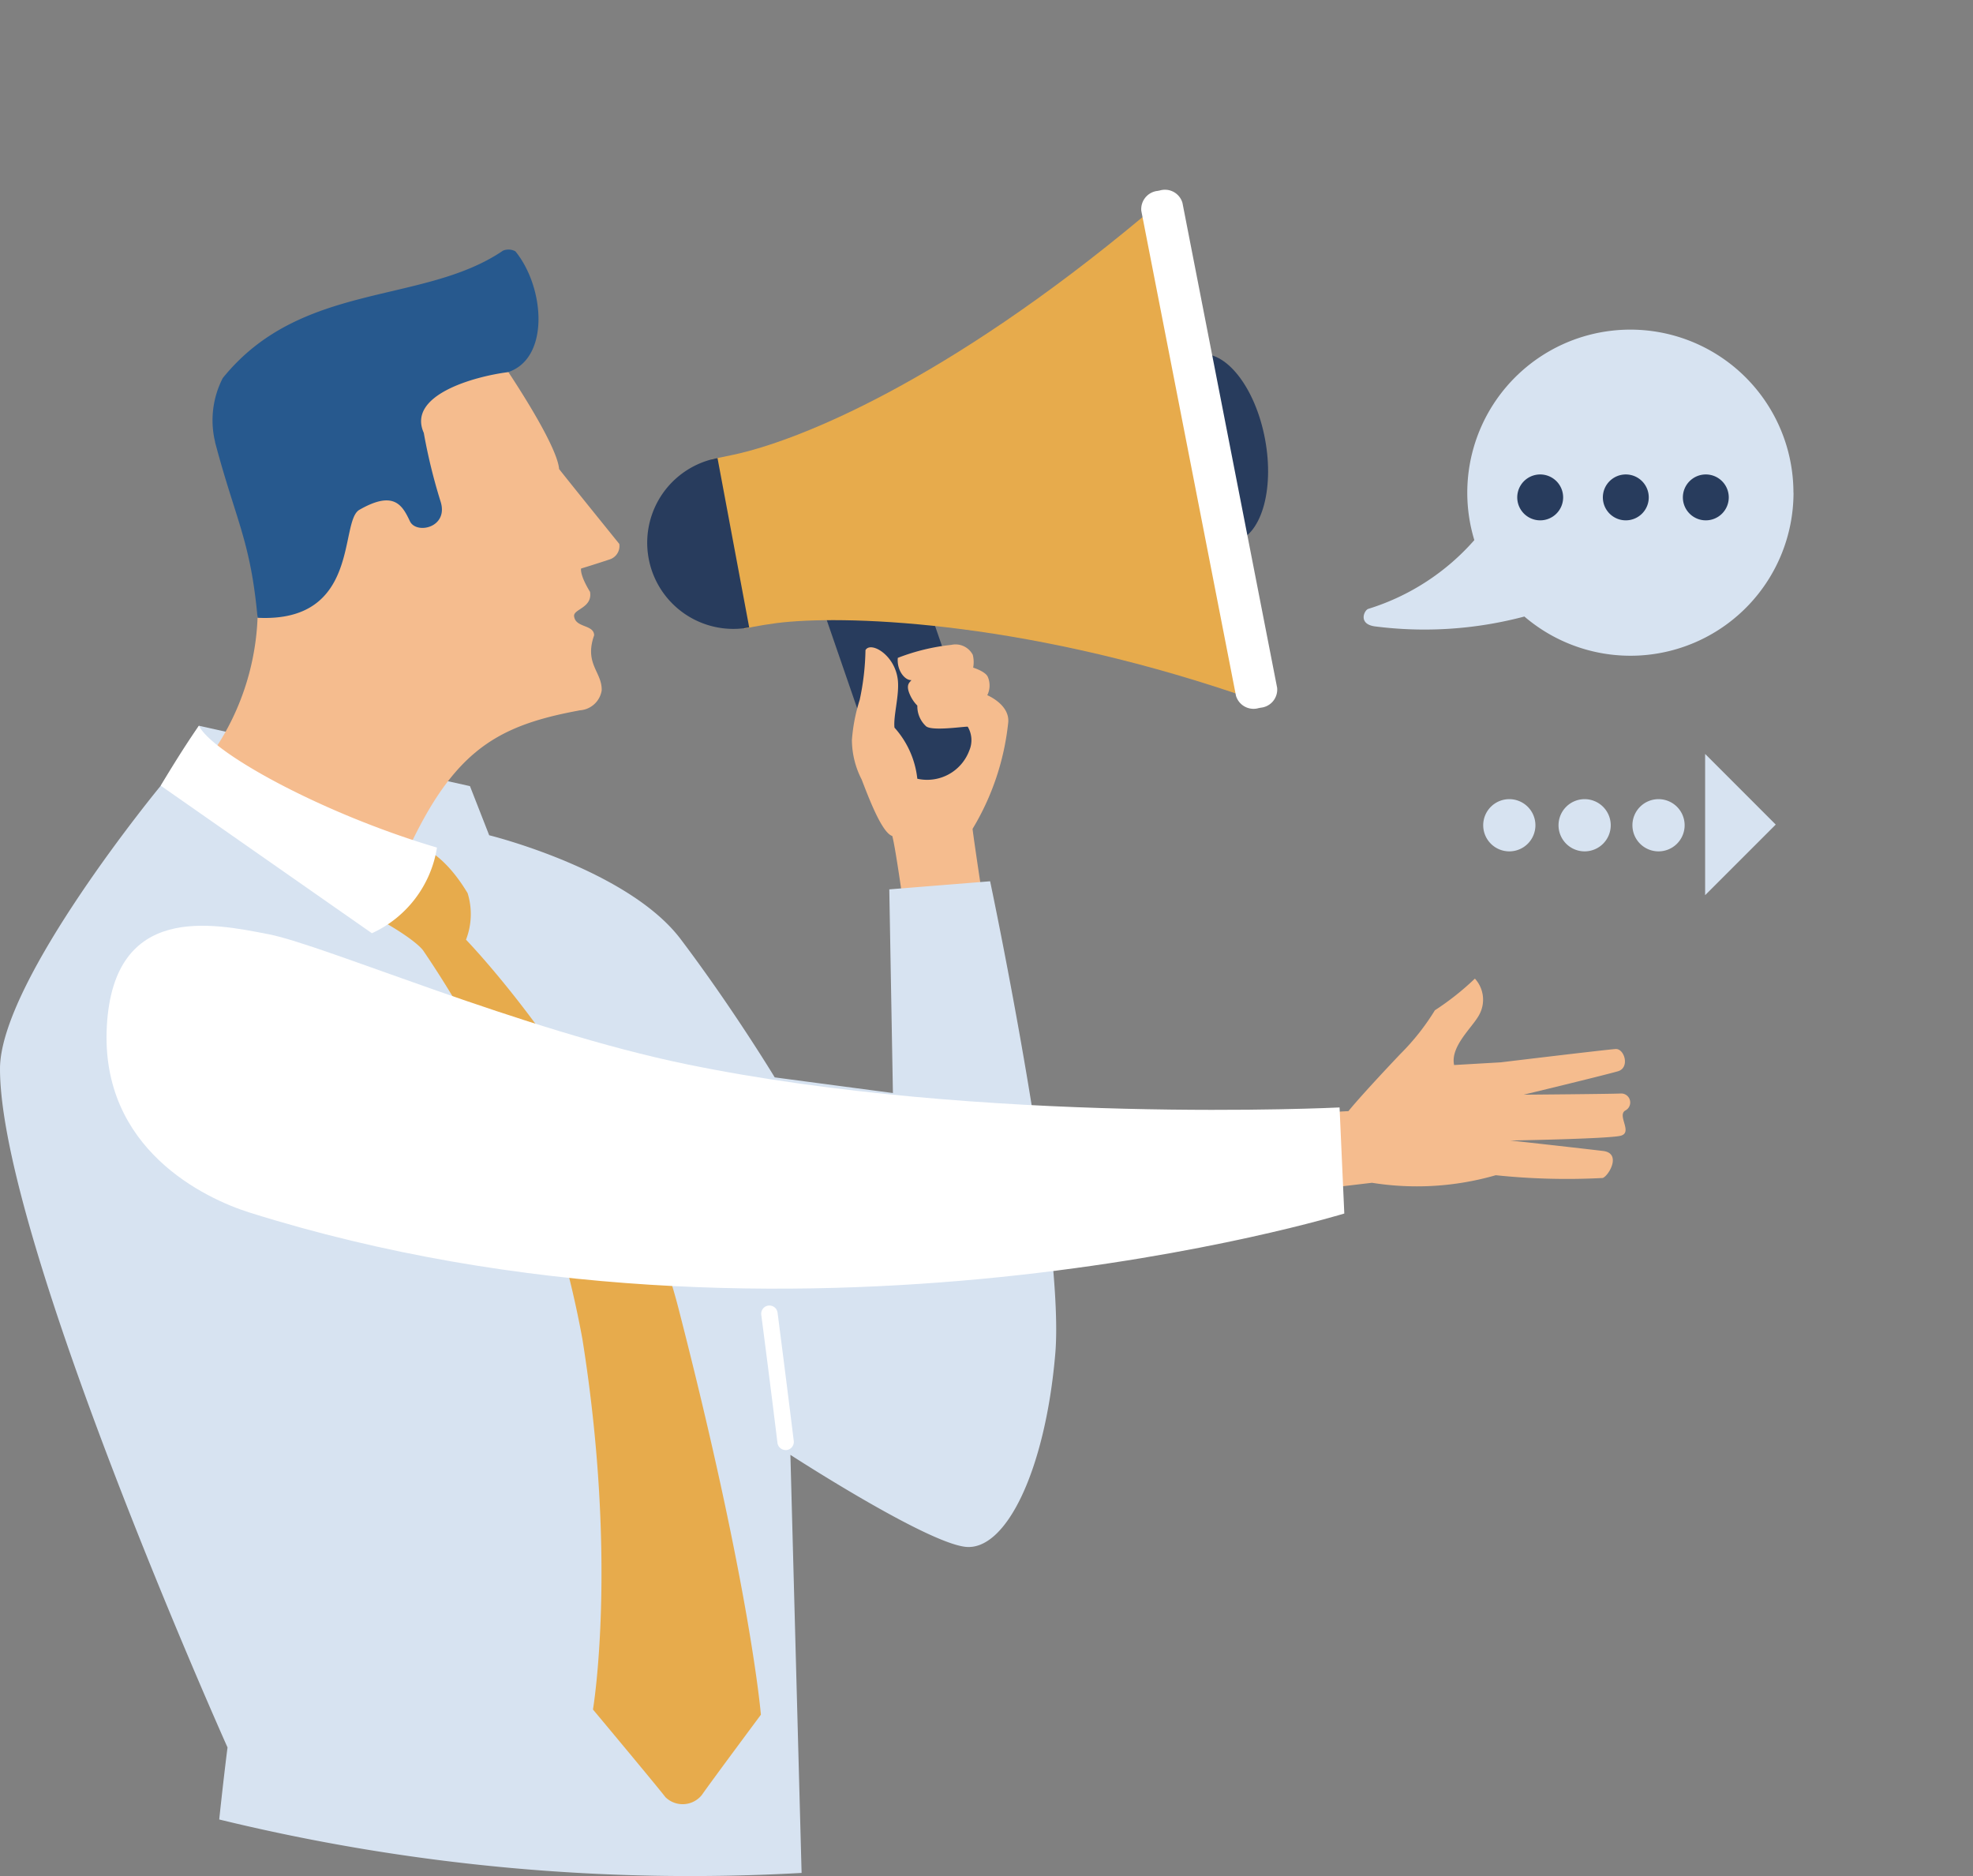 <svg id="intro-icon03" xmlns="http://www.w3.org/2000/svg" xmlns:xlink="http://www.w3.org/1999/xlink" width="97.504" height="92.716" viewBox="0 0 97.504 92.716">
  <rect x="0" y="0" width="97.504" height="92.716" fill="#808080" stroke="none"/>
  <defs>
    <clipPath id="clip-path">
      <rect id="長方形_14493" data-name="長方形 14493" width="97.504" height="92.716" fill="none"/>
    </clipPath>
  </defs>
  <g id="グループ_39884" data-name="グループ 39884" clip-path="url(#clip-path)">
    <path id="パス_26081" data-name="パス 26081" d="M202.343,128.9a2.043,2.043,0,0,1-1.36,2.546l-.7.242a2.046,2.046,0,0,1-2.638-1.174l-3.792-11a2.045,2.045,0,0,1,1.359-2.548l.7-.241a2.042,2.042,0,0,1,2.636,1.173Z" transform="translate(-154.388 -92.909)" fill="#283c5d"/>
    <path id="パス_26082" data-name="パス 26082" d="M213.888,159.268a1.081,1.081,0,0,0,.027-.911c-.117-.27-.723-.455-.723-.455a1.5,1.5,0,0,0-.019-.633.96.96,0,0,0-1.053-.493,10.242,10.242,0,0,0-2.652.643c-.059.613.346,1.116.67,1.1-.052.1-.316.2-.06.744a1.74,1.74,0,0,0,.355.515,1.343,1.343,0,0,0,.428,1.018c.294.26,1.949,0,2.063.026A1.3,1.3,0,0,1,213,162a2.222,2.222,0,0,1-2.568,1.392,4.5,4.5,0,0,0-1.128-2.525c-.065-.571.244-1.586.166-2.344-.132-1.258-1.351-1.939-1.6-1.485a12.5,12.5,0,0,1-.287,2.463,8.608,8.608,0,0,0-.383,1.975,4.313,4.313,0,0,0,.482,1.955c.323.836.99,2.628,1.512,2.79.189.677.7,4.469.7,4.469l3.817-1.064s-.472-3.1-.549-3.756a12.7,12.7,0,0,0,1.756-5.2c.137-.927-1.031-1.407-1.031-1.407" transform="translate(-165.099 -124.909)" fill="#f5bc8e"/>
    <path id="パス_26083" data-name="パス 26083" d="M10.834,230.593c.245-2.3.41-3.557.41-3.557S0,201.946,0,193.5c0-4.363,7.947-13.993,7.947-13.993l1.885-2.96,13.393,2.983.95,2.428s6.862,1.689,9.466,5.138,4.645,6.827,4.645,6.827l5.841.774-.179-10.065,4.983-.4s3.713,17.577,3.22,23.348-2.445,9.79-4.46,9.54-8.63-4.543-8.63-4.543l.553,20.66a98.288,98.288,0,0,1-28.779-2.641" transform="translate(0 -140.682)" fill="#d7e3f1"/>
    <path id="パス_26084" data-name="パス 26084" d="M321.67,244.589c.711-.874,2.553-2.81,2.567-2.824a11.6,11.6,0,0,0,1.7-2.153,13.4,13.4,0,0,0,1.977-1.565,1.547,1.547,0,0,1,.232,1.753c-.313.631-1.459,1.573-1.259,2.518l2.3-.133s5.25-.633,5.684-.658.716.922.111,1.1c-.872.246-4.661,1.157-4.661,1.157s4.394-.034,4.827-.06a.445.445,0,0,1,.2.841c-.426.248.4,1.1-.244,1.251s-5.436.232-5.436.232,2.748.3,4.577.516c.938.111.282,1.232-.015,1.336a33.719,33.719,0,0,1-5.285-.137,14.067,14.067,0,0,1-6.118.374l-2.724.323-.062-3.7a13.413,13.413,0,0,1,1.627-.163" transform="translate(-255.026 -189.687)" fill="#f5bc8e"/>
    <path id="パス_26085" data-name="パス 26085" d="M186.374,324.715a.406.406,0,0,1-.4-.357c-.228-1.866-.489-3.936-.8-6.328a.406.406,0,0,1,.806-.1c.309,2.393.57,4.465.8,6.333a.407.407,0,0,1-.4.456" transform="translate(-147.553 -253.058)" fill="#fff"/>
    <path id="パス_26086" data-name="パス 26086" d="M94.676,206.353s1.032.32,2.173,2.216a3.5,3.5,0,0,1-.079,2.3s7.9,8.147,10.495,18.2c3.573,13.878,4.078,20.1,4.078,20.1s-2.51,3.373-2.917,3.965a1.217,1.217,0,0,1-1.8.11c-.362-.479-3.582-4.333-3.582-4.333s1.234-7.279-.521-18.3a50.287,50.287,0,0,0-7.851-19.18s-.261-.477-2.129-1.53a6.536,6.536,0,0,0,2.136-3.552" transform="translate(-73.74 -164.432)" fill="#e7ab4c"/>
    <path id="パス_26087" data-name="パス 26087" d="M33.923,225.608c2.776.542,12.475,4.747,20.691,6.433,14.648,3.006,32.238,2.128,32.238,2.128l.234,5.242S59.8,247.8,32.977,239.36c-2.169-.682-7.383-3.12-7.045-9.214s5.214-5.079,7.991-4.537" transform="translate(-20.652 -179.442)" fill="#fff"/>
    <path id="パス_26088" data-name="パス 26088" d="M50.939,103.8a12.58,12.58,0,0,0,2.311-7.756c-.209-3.6,2.2-6.069,3.347-6.1.176-.287.723-1.159,1.179-1.339,2.551-1.019,1.217-4.143,1.217-4.143l3.526-1.022,2.543.563s2.97,4.276,3.09,5.658c.526.673,2.974,3.7,2.974,3.7a.694.694,0,0,1-.469.764c-.77.256-1.419.452-1.419.452s-.085.292.442,1.153c.133.8-.851.851-.786,1.214.072.572.979.392.989.933-.5,1.417.4,1.812.373,2.723a1.168,1.168,0,0,1-1.07.983c-.032,0-.127.029-.159.03-4.142.782-6.267,2.109-8.658,7.567-2.7,1.507-10.424-3.372-9.43-5.374" transform="translate(-40.521 -66.482)" fill="#f5bc8e"/>
    <path id="パス_26089" data-name="パス 26089" d="M51.873,70.213a4.564,4.564,0,0,1,.375-3.161c3.876-4.806,9.9-3.608,13.852-6.3a.71.71,0,0,1,.612.034c1.464,1.8,1.7,5.3-.369,5.971-1.647.21-5,1.127-4.159,3a27.516,27.516,0,0,0,.826,3.38c.424,1.3-1.194,1.655-1.511.987-.372-.786-.785-1.548-2.5-.563-1,.578.073,5.588-5.029,5.334-.346-3.816-1.08-4.819-2.1-8.677" transform="translate(-41.241 -48.366)" fill="#27598e"/>
    <path id="パス_26090" data-name="パス 26090" d="M41,176.548c-.909,1.3-1.885,2.96-1.885,2.96L49.552,186.8a5.619,5.619,0,0,0,3.215-4.233c-5.637-1.664-11.112-4.678-11.763-6.021" transform="translate(-31.172 -140.682)" fill="#fff"/>
    <path id="パス_26091" data-name="パス 26091" d="M288.151,90.327c.479,2.56-.217,4.838-1.554,5.088s-2.81-1.622-3.289-4.182.217-4.838,1.554-5.088,2.81,1.622,3.289,4.182" transform="translate(-225.634 -68.627)" fill="#283c5d"/>
    <path id="パス_26092" data-name="パス 26092" d="M194.44,52.612c-9.8,8.183-17.043,11.094-20.265,11.784-1.146.244-1.082.22-1.082.22l1.616,8.375s.734-.164,1.594-.275c3.112-.4,11.8-.2,22.74,3.491Z" transform="translate(-137.928 -41.924)" fill="#e7ab4c"/>
    <path id="パス_26093" data-name="パス 26093" d="M284.313,70.823a.9.9,0,0,1-.806.984l-.113.022a.906.906,0,0,1-1.115-.61L277.6,47.253a.907.907,0,0,1,.806-.984l.112-.022a.9.9,0,0,1,1.115.61Z" transform="translate(-221.198 -36.835)" fill="#fff"/>
    <path id="パス_26094" data-name="パス 26094" d="M160.9,111.428a4.257,4.257,0,0,0,1.566,8.369Z" transform="translate(-125.441 -88.791)" fill="#283c5d"/>
    <path id="パス_26099" data-name="パス 26099" d="M352.986,88.221a8.058,8.058,0,0,1-13.3,6.124,19.24,19.24,0,0,1-7.392.487c-.827-.116-.535-.78-.33-.863a11.485,11.485,0,0,0,5.248-3.4,8.059,8.059,0,1,1,15.77-2.345" transform="translate(-264.352 -63.878)" fill="#d7e3f1"/>
    <path id="パス_26100" data-name="パス 26100" d="M371.36,116.548a1.134,1.134,0,1,1-1.134-1.134,1.134,1.134,0,0,1,1.134,1.134" transform="translate(-294.111 -91.968)" fill="#283c5d"/>
    <path id="パス_26101" data-name="パス 26101" d="M392.185,116.548a1.134,1.134,0,1,1-1.134-1.134,1.134,1.134,0,0,1,1.134,1.134" transform="translate(-310.705 -91.968)" fill="#283c5d"/>
    <path id="パス_26102" data-name="パス 26102" d="M411.649,116.548a1.134,1.134,0,1,1-1.134-1.134,1.134,1.134,0,0,1,1.134,1.134" transform="translate(-326.215 -91.968)" fill="#283c5d"/>
    <path id="パス_26103" data-name="パス 26103" d="M414.793,190.384l3.49-3.49-3.489-3.49v6.979Z" transform="translate(-330.528 -146.146)" fill="#d7e3f1"/>
    <path id="パス_26104" data-name="パス 26104" d="M399.7,195.689a1.29,1.29,0,1,1-1.29-1.29,1.29,1.29,0,0,1,1.29,1.29" transform="translate(-316.447 -154.907)" fill="#d7e3f1"/>
    <path id="パス_26105" data-name="パス 26105" d="M381.7,195.689a1.29,1.29,0,1,1-1.29-1.29,1.291,1.291,0,0,1,1.29,1.29" transform="translate(-302.099 -154.907)" fill="#d7e3f1"/>
    <path id="パス_26106" data-name="パス 26106" d="M363.39,195.689a1.29,1.29,0,1,1-1.29-1.29,1.291,1.291,0,0,1,1.29,1.29" transform="translate(-287.511 -154.907)" fill="#d7e3f1"/>
  </g>
</svg>
